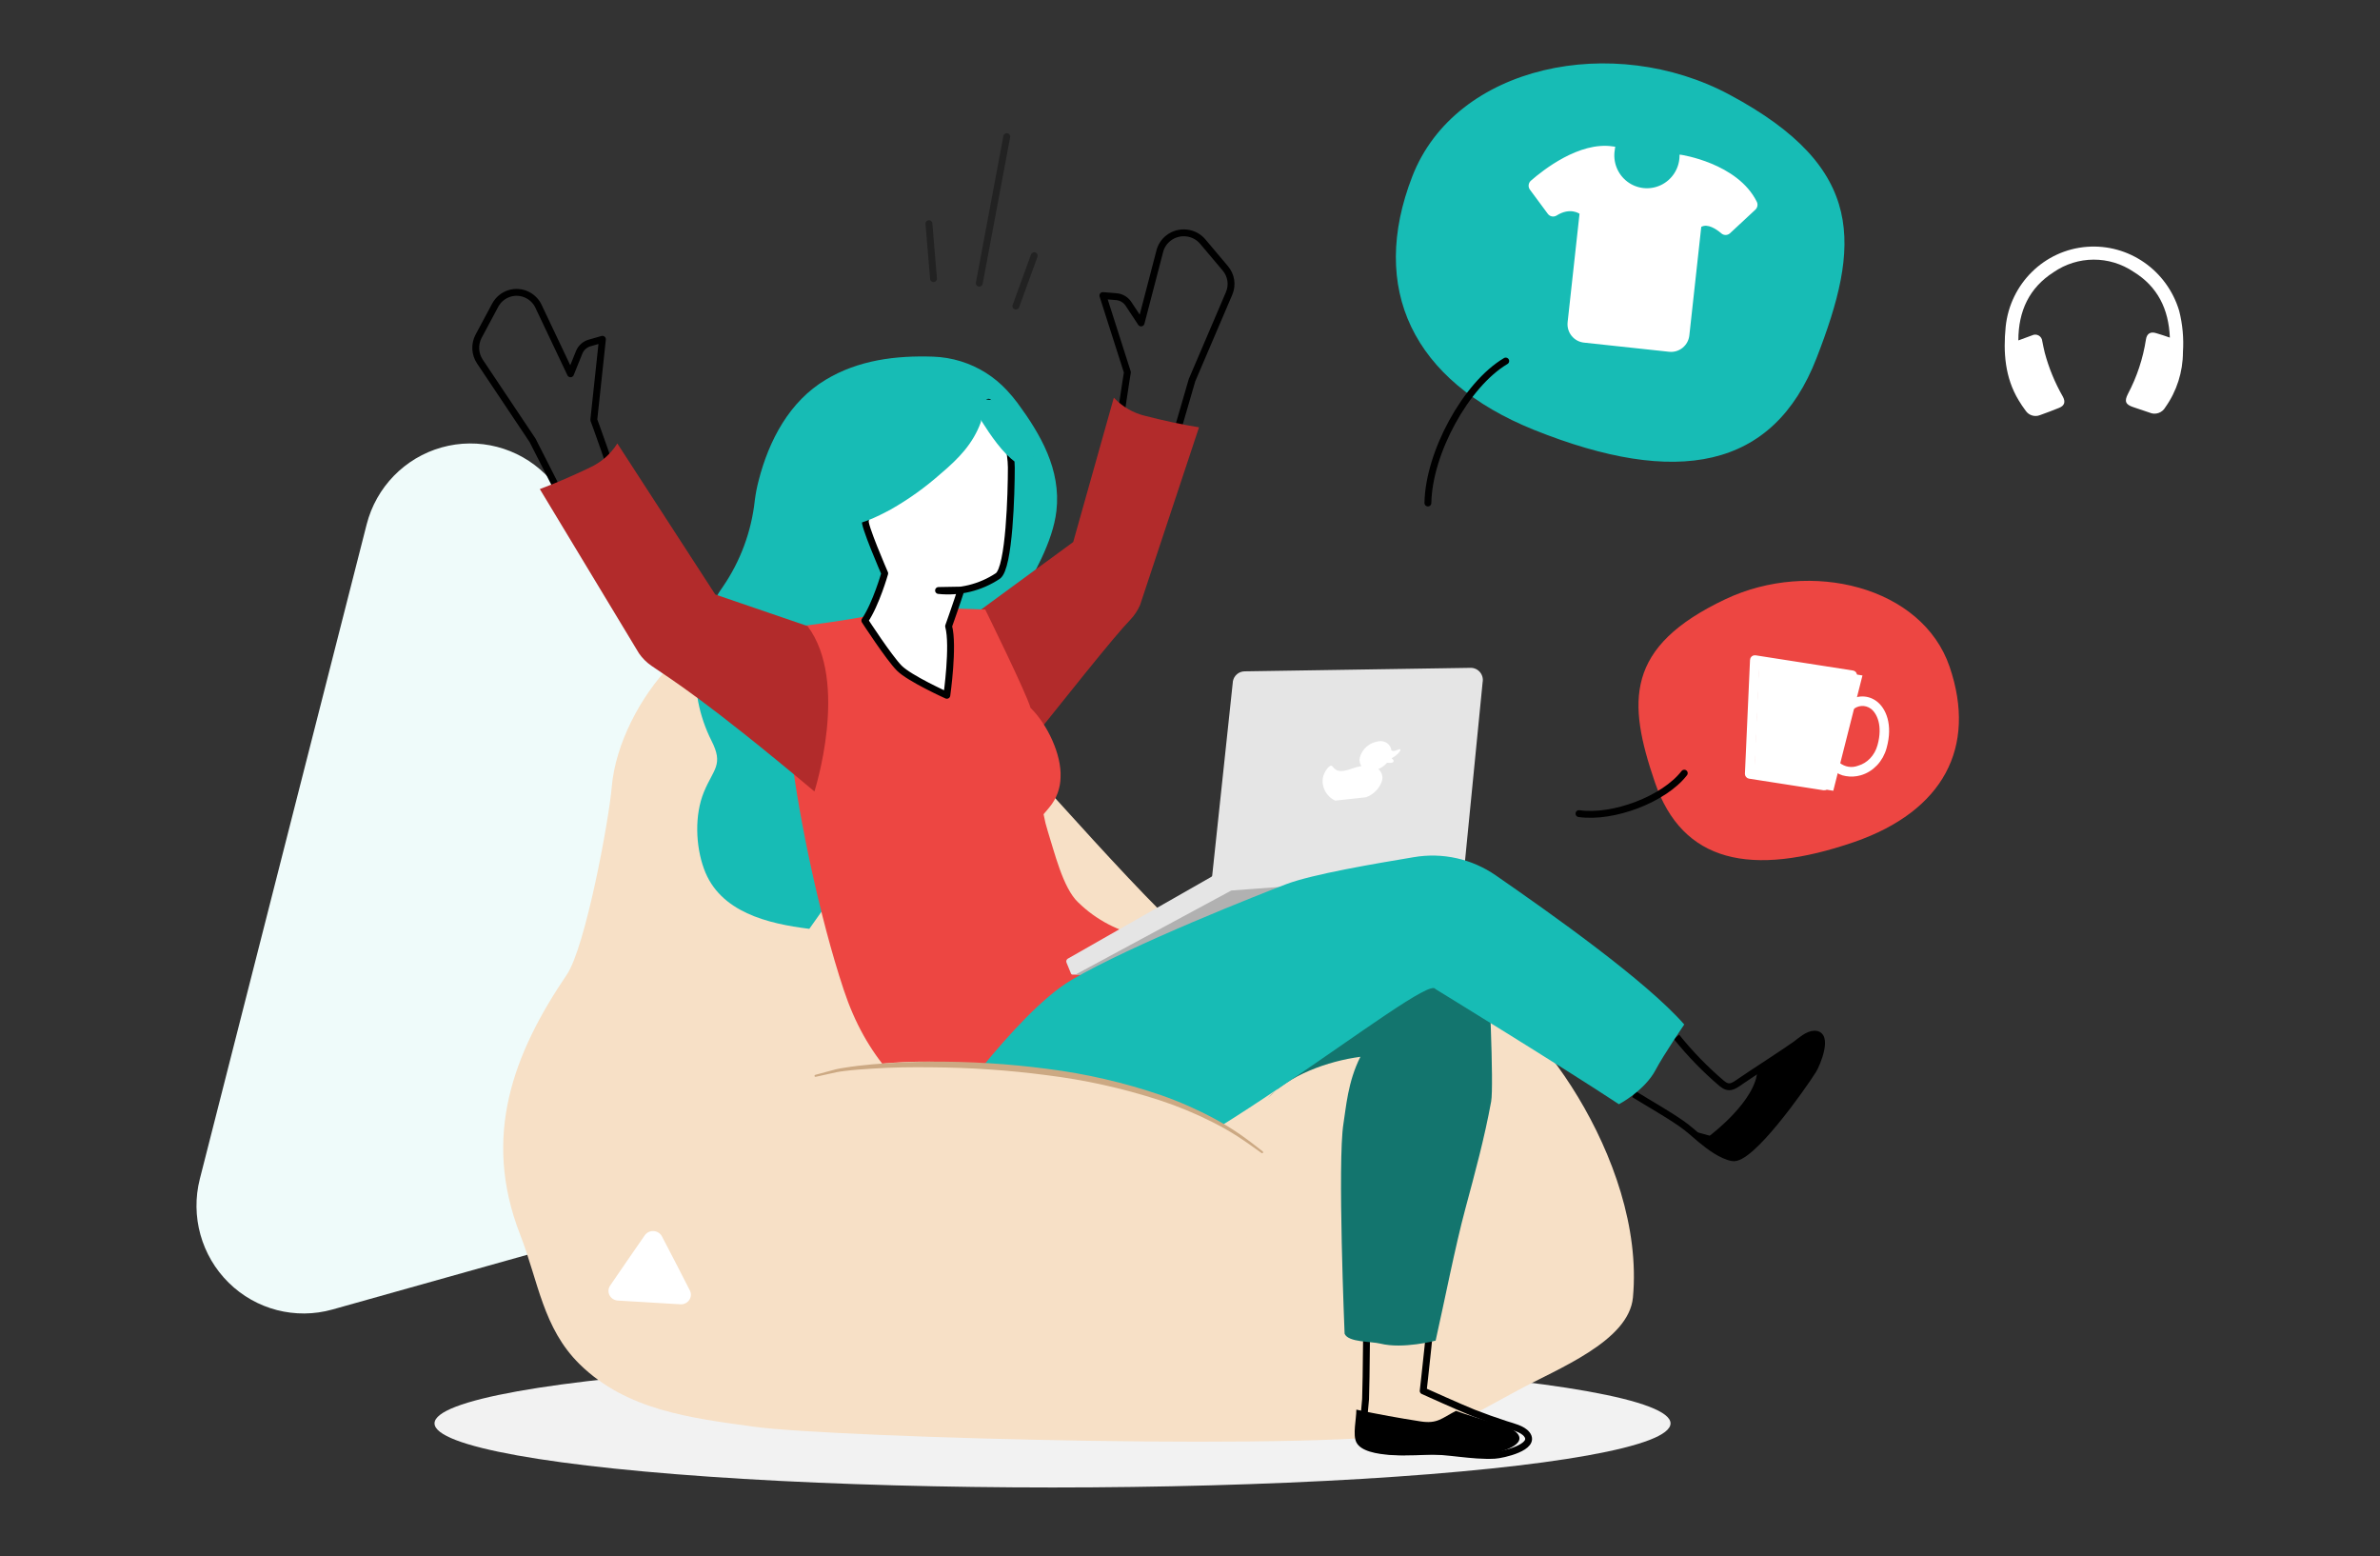 <?xml version="1.0" encoding="UTF-8"?>
<svg width="751px" height="491px" viewBox="0 0 751 491" version="1.1" xmlns="http://www.w3.org/2000/svg" xmlns:xlink="http://www.w3.org/1999/xlink">
    <rect x="0" y="0" width="751" height="491" fill="#333333" stroke="none"/>
    <title>Step 5</title>
    <g id="pf-integration-landing-facebook" stroke="none" stroke-width="1" fill="none" fill-rule="evenodd">
        <g id="Artboard" transform="translate(-1794, -1059)">
            <g id="Wish-integration_illustration" transform="translate(1856, 1079)">
                <ellipse id="Oval" fill="#F2F2F2" fill-rule="nonzero" cx="270.122" cy="429.017" rx="195.008" ry="20.223"></ellipse>
                <path d="M110.084,129.609 C101.455,121.104 88.972,117.879 77.339,121.148 C65.706,124.417 56.69,133.683 53.689,145.455 L27.368,248.663 L1.061,351.884 C-1.939,363.652 1.526,376.137 10.153,384.637 C18.779,393.137 31.257,396.361 42.887,393.097 L144.889,364.458 L246.878,335.82 C258.501,332.545 267.506,323.283 270.505,311.519 C273.504,299.755 270.042,287.274 261.42,278.774 L185.752,204.219 L110.084,129.609 Z" id="Path" fill="#EFFBFA" fill-rule="nonzero"></path>
                <path d="M404.391,294.13 C394.036,292.623 384.697,287.708 374.383,287.342 C365.776,287.016 357.142,287.505 348.535,287.084 C344.564,289.555 339.901,291.483 335.211,290.94 C308.97,287.831 210.676,148.54 187.878,159.51 C177.13,164.683 162.722,176.184 149.52,189.897 C140.032,199.754 132.171,214.757 131.032,228.28 C130.165,238.667 122.75,278.802 116.827,287.505 C99.952,312.379 90.058,338.474 102.108,369.404 C107.922,384.339 109.305,398.935 120.907,410.353 C135.735,424.922 156.012,427.325 175.991,430.081 C200.89,433.53 361.818,437.983 388.248,431.439 C394.471,429.877 400.473,427.537 406.113,424.474 L416.956,418.581 C429.426,411.792 451.993,403.144 453.267,389.295 C457.361,345.358 419.233,296.303 404.391,294.13 Z" id="Path" fill="#F7E0C6" fill-rule="nonzero"></path>
                <path d="M255.488,185.347 C255.218,183.358 254.138,181.452 254.367,179.449 C254.718,176.18 257.431,172.639 259.038,170.01 C264.019,161.66 270.229,150.941 271.349,141.175 C272.848,128.14 266.341,116.971 259.011,107.041 C257.995,105.69 256.909,104.395 255.757,103.159 C251.794,98.874 246.785,95.713 241.232,93.992 L241.232,93.992 C238.377,93.105 235.417,92.606 232.43,92.508 C220.618,92.113 208.874,93.584 198.587,99.768 C187.167,106.578 180.646,118.837 177.38,131.613 C176.834,133.685 176.428,135.792 176.165,137.919 C175.104,147.653 171.662,156.967 166.148,165.025 C156.045,179.275 154.635,198.012 162.49,213.637 C166.418,221.32 163.138,222.518 160.127,229.819 C157.117,237.12 157.495,246.831 160.127,254.05 C165.082,267.821 180.376,271.39 193.376,273.011" id="Path" fill="#17BCB5" fill-rule="nonzero"></path>
                <path d="M290.73,121.083 C290.812,115.092 293.748,97.443 293.748,97.443 L286.011,73.236 L290.25,73.587 C291.811,73.717 293.223,74.548 294.077,75.84 L298.068,81.872 L303.926,59.419 C304.324,57.687 305.323,56.146 306.751,55.06 L306.751,55.06 C310.074,52.519 314.848,53.033 317.533,56.221 L324.652,64.668 C326.516,66.869 326.976,69.908 325.846,72.548 L314.131,99.939 L307.081,124.227" id="Path" stroke="#000000" stroke-width="2.167" stroke-linecap="round" stroke-linejoin="round"></path>
                <path d="M299.413,111.207 C295.616,110.312 292.16,108.31 289.468,105.449 L276.647,150.982 L246.598,173.004 C236.882,192.967 248.278,232.565 248.278,232.565 C276.499,197.224 289.508,180.823 294.642,175.529 C295.942,174.173 296.993,172.593 297.746,170.862 L316.346,114.795 C310.728,113.908 305.124,112.667 299.413,111.207 Z" id="Path" fill="#B22B2B" fill-rule="nonzero"></path>
                <path d="M299.012,275.452 C291.164,274.009 283.921,270.249 278.205,264.65 C273.413,260.21 270.651,248.51 268.648,242.298 C268.082,240.513 267.63,238.693 267.294,236.85 C268.025,236.046 268.648,235.243 269.162,234.63 C271.374,231.983 272.608,228.648 272.655,225.19 C273.007,218.08 268.512,208.505 263.179,203.302 C261.825,198.521 248.883,172.287 248.883,172.287 C248.883,172.287 222.432,171.047 217.152,172.981 C211.534,175.038 187.885,177.912 187.885,177.912 C187.885,177.912 190.999,185.771 189.009,188.509 L192.406,196.042 C193.083,197.54 192.623,201.667 192.758,203.86 C193.219,211.365 186.924,212.033 187.885,219.592 C190.24,238.13 196.481,268.927 204.238,292.26 C211.291,313.454 223.366,325.849 242.426,338.013 C242.426,338.013 256.925,327.402 258.373,323.82 C262.599,313.575 267.889,303.809 274.157,294.685 C279.829,286.253 299.012,275.452 299.012,275.452 Z" id="Path" fill="#ED4642" fill-rule="nonzero"></path>
                <path d="M274.926,282.433 L320.238,256.604 C320.387,256.525 320.487,256.379 320.507,256.212 L327.046,194.86 C327.396,193.088 328.933,191.804 330.732,191.781 L402.038,190.674 C403.189,190.661 404.285,191.168 405.021,192.056 C405.757,192.944 406.055,194.118 405.832,195.251 L399.859,255.821 C399.848,255.973 399.769,256.112 399.643,256.199 L357.761,286.47 C357.674,286.529 357.571,286.562 357.465,286.564 L276.446,287.456 C276.227,287.456 276.03,287.322 275.948,287.118 L274.536,283.675 C274.342,283.221 274.508,282.693 274.926,282.433 Z" id="Path" fill="#E5E5E5" fill-rule="nonzero"></path>
                <path d="M326.536,260.919 L397.238,255.677 C397.238,255.677 360.581,285.574 358.519,286.583 C356.456,287.593 277.344,287.448 277.344,287.448 L326.536,260.919 Z" id="Path" fill="#B1B1B1" fill-rule="nonzero"></path>
                <path d="M467.009,307.082 C471.294,312.413 476.062,317.321 481.248,321.742 C483.566,323.668 484.825,322.78 487.25,321.086 C490.237,318.995 501.985,311.44 504.664,309.459 C506.231,308.284 508.442,306.276 510.518,306.235 C515.26,306.126 511.322,315.662 510.129,317.575 C506.526,323.272 490.277,346.265 484.678,345.2 C481.289,344.585 477.377,341.675 474.725,339.475 C472.675,337.767 470.706,335.909 468.482,334.393 C463.687,331.087 458.529,328.218 453.573,325.157" id="Path" stroke="#000000" stroke-width="2.167"></path>
                <path d="M510.482,306.235 C508.389,306.235 506.174,308.284 504.58,309.459 C502.986,310.634 497.097,314.446 492.532,317.425 C492.356,327.166 477.498,338.261 477.498,338.261 C477.498,338.261 471.771,336.662 470.907,336.553 C472.069,337.523 473.217,338.52 474.378,339.477 C477.08,341.676 480.997,344.587 484.414,345.201 C490.114,346.24 506.498,323.273 510.077,317.575 C511.266,315.662 515.318,306.126 510.482,306.235 Z" id="Path" fill="#000000" fill-rule="nonzero"></path>
                <path d="M211.101,144.119 C210.205,144.874 217.169,160.879 217.169,160.879 C217.169,160.879 214.454,170.488 210.897,175.773 C210.897,175.773 218.499,187.481 221.757,190.762 C225.015,194.043 236.772,199.341 236.772,199.341 C236.772,199.341 238.998,183.679 237.328,177.543 C237.328,177.543 240.043,169.884 241.224,166.15 L234.152,166.274 C240.722,166.978 247.331,165.364 252.858,161.703 C256.524,159.109 257.121,135.334 257.121,127.483 C257.121,123.365 255.465,111.395 249.913,106.893" id="Path" stroke="#000000" stroke-width="2.167" fill="#FFFFFF" fill-rule="nonzero" stroke-linecap="round" stroke-linejoin="round"></path>
                <line x1="354.82" y1="305.115" x2="354.43" y2="305.909" id="Path" stroke="#000000" stroke-width="2.167" stroke-linecap="round" stroke-linejoin="round"></line>
                <path d="M390.619,381.595 C389.856,394.895 387.082,418.764 387.082,418.764 C387.082,418.764 399.289,424.266 402.964,425.712 C406.349,427.036 409.77,428.257 413.229,429.375 C415.254,430.037 418.43,430.726 419.79,432.483 C422.911,436.538 412.077,438.958 409.636,439.079 C402.368,439.444 395.113,437.633 387.804,437.728 C382.782,437.728 371.949,439.404 369.23,433.862 C367.608,430.551 368.676,425.036 368.898,421.387 C369.064,418.562 369.536,384.622 369.036,378.459" id="Path" stroke="#000000" stroke-width="2.167" stroke-linecap="round" stroke-linejoin="round"></path>
                <path d="M416.912,432.318 C415.554,430.586 412.472,429.907 410.489,429.254 C407.529,428.294 400.332,426.189 397.426,425.069 C392.863,427.441 391.532,429.2 386.291,428.401 C379.501,427.348 372.711,426.122 365.99,424.683 C365.99,427.775 364.795,432.545 365.99,434.984 C368.706,440.447 385.191,438.981 390.107,438.861 C397.263,438.795 399.87,439.181 406.986,438.861 C409.362,438.701 419.968,436.316 416.912,432.318 Z" id="Path" fill="#000000" fill-rule="nonzero"></path>
                <path d="M407.337,281.678 C407.775,286.797 409.432,322.48 408.528,327.476 C406.447,338.902 403.422,350.014 400.396,361.262 C397.152,373.316 393.757,390.748 391.005,402.911 C391.005,402.911 380.766,405.641 373.551,403.853 C370.717,403.129 363.448,403.511 362.285,400.74 C362.285,400.74 360.012,346.424 361.915,334.506 C362.75,329.36 363.284,321.238 367.268,313.375 C356.932,314.74 344.707,319.204 338.013,326.466 L375.18,291.411 L407.337,281.678 Z" id="Path" fill="#13756E" fill-rule="nonzero"></path>
                <path d="M276.014,289.196 C294.888,278.045 336.623,261.683 343.767,258.953 C352.177,255.744 372.167,252.398 384.155,250.395 C393.178,248.859 402.44,250.919 409.983,256.142 C427.115,267.992 457.379,289.361 469.463,303.186 C469.463,303.186 462.917,312.786 460.441,317.477 C456.943,324.115 448.847,328.34 448.847,328.34 C431.157,316.654 390.932,291.994 390.932,291.994 C388.088,286.425 301.27,359.433 275.592,355.167 C264.08,353.261 232.565,336.857 232.565,336.857 C232.565,336.857 258.242,299.716 276.014,289.196 Z" id="Path" fill="#17BCB5" fill-rule="nonzero"></path>
                <path d="M179.539,322.155 C179.315,322.296 179.178,322.542 179.176,322.808 C179.191,322.955 179.252,323.093 179.351,323.203 C181.85,324.005 184.726,322.591 187.118,321.843 C192.09,320.306 197.022,318.687 202.128,317.627 C215.84,314.885 229.878,314.207 243.786,315.614 C277.69,318.905 305.385,320.918 331.133,340.257 C340.62,347.397 347.352,352.497 346.627,358.372 C344.584,374.869 286.518,380.037 253.219,379.901 C232.726,379.819 176.233,379.602 169.689,357.815 C165.792,344.595 179.875,322.278 179.539,322.155 Z" id="Path" fill="#F7E0C6" fill-rule="nonzero"></path>
                <path d="M336.03,343.7 C333.551,341.917 331.071,340.134 328.524,338.487 C325.977,336.839 323.321,335.354 320.612,333.99 C315.187,331.25 309.562,328.925 303.784,327.035 C292.198,323.287 280.28,320.651 268.191,319.162 C256.097,317.581 243.915,316.756 231.717,316.69 C225.62,316.623 219.523,316.69 213.426,317.096 C210.391,317.285 207.343,317.487 204.321,317.879 C203.576,317.96 202.831,318.081 202.086,318.216 L199.85,318.703 L195.393,319.688 L195.393,319.688 C195.312,319.709 195.226,319.696 195.155,319.653 C195.083,319.61 195.032,319.54 195.013,319.459 C194.983,319.297 195.075,319.137 195.23,319.081 L199.674,317.879 L201.91,317.285 C202.668,317.136 203.427,316.974 204.186,316.866 C207.234,316.366 210.283,316.015 213.345,315.745 C219.455,315.232 225.539,314.975 231.731,314.908 C244.012,314.82 256.285,315.578 268.462,317.177 C280.673,318.714 292.695,321.492 304.339,325.468 C310.148,327.503 315.788,329.986 321.208,332.896 C323.918,334.363 326.546,335.966 329.093,337.704 C330.326,338.608 331.613,339.459 332.819,340.404 L336.437,343.213 C336.582,343.334 336.611,343.544 336.505,343.7 C336.37,343.822 336.165,343.822 336.03,343.7 Z" id="Path" fill="#CCA983" fill-rule="nonzero"></path>
                <path d="M247.801,112.94 C250.428,117.089 254.468,123.094 258.522,125.841 L265.788,127.116 L254.924,106.553 L242.676,105.449 L247.601,112.529" id="Path" fill="#17BCB5" fill-rule="nonzero"></path>
                <path d="M203.675,145.892 C208.868,145.999 214.775,143.035 219.215,140.636 C224.794,137.452 230.036,133.691 234.861,129.412 C240.516,124.642 245.009,119.98 247.48,113.242 L249.899,101.115" id="Path" fill="#17BCB5" fill-rule="nonzero"></path>
                <path d="M355.436,225.345 C355.844,223.261 357.515,221.364 358.085,221.536 C359.036,221.841 359.09,224.509 364.619,222.452 C365.581,222.094 366.578,221.832 367.594,221.669 C367.058,220.89 366.871,219.931 367.077,219.015 C367.778,216.268 370.127,214.221 373,213.852 C373.936,213.668 374.908,213.874 375.682,214.421 C376.456,214.968 376.961,215.805 377.075,216.732 L377.075,216.732 C377.387,216.908 377.758,216.956 378.107,216.865 C378.732,216.732 379.207,216.4 379.669,216.347 C380.131,216.294 379.914,217.011 378.99,217.873 C378.428,218.395 377.798,218.841 377.115,219.2 L377.115,219.2 C377.373,219.413 377.767,219.678 377.74,220.036 C377.745,220.15 377.712,220.262 377.645,220.355 C377.428,220.687 376.491,220.687 376.205,220.647 L375.662,220.647 C374.923,221.497 373.994,222.169 372.945,222.611 C374.032,223.539 374.472,224.998 374.073,226.354 C373.296,228.729 371.45,230.626 369.061,231.503 L359.335,232.565 C356.533,231.277 354.942,228.332 355.436,225.345 Z" id="Path" fill="#FFFFFF" fill-rule="nonzero"></path>
                <path d="M146.873,370.032 C146.371,369.06 145.374,368.421 144.255,368.353 C143.136,368.286 142.064,368.8 141.442,369.704 L135.955,377.641 L130.511,385.579 C129.899,386.493 129.838,387.653 130.35,388.623 C130.862,389.593 131.87,390.224 132.993,390.278 L142.867,390.866 L152.67,391.453 C153.79,391.524 154.863,391.009 155.484,390.104 C156.104,389.198 156.177,388.04 155.674,387.068 L151.302,378.543 L146.873,370.032 Z" id="Path" fill="#FFFFFF" fill-rule="nonzero"></path>
                <path d="M511.22,92.926 C524.928,57.592 527.238,33.131 483.709,9.851 C447.163,-9.704 397.331,0.339 383.636,35.672 C369.942,71.005 383.636,100.155 422.084,115.62 C467.012,133.627 497.526,128.245 511.22,92.926 Z" id="Path" fill="#17BCB5" fill-rule="nonzero"></path>
                <path d="M388.571,138.672 C388.835,122.877 400.55,101.342 413.127,93.893" id="Path" stroke="#000000" stroke-width="2.167" stroke-linecap="round" stroke-linejoin="round"></path>
                <path d="M460.185,226.739 C451.523,201.387 450.636,184.051 482.514,168.991 C509.249,156.356 544.537,164.95 553.199,190.355 C561.86,215.76 551.193,235.845 523.19,245.584 C490.48,256.859 468.846,252.09 460.185,226.739 Z" id="Path" fill="#ED4642" fill-rule="nonzero"></path>
                <path d="M436.239,236.661 C447.115,238.192 463.072,232.123 469.463,223.898" id="Path" stroke="#000000" stroke-width="2.167" stroke-linecap="round" stroke-linejoin="round"></path>
                <path d="M132.894,135.281 C131.643,129.359 125.372,112.443 125.372,112.443 L128.092,87.035 L124.011,88.203 C122.53,88.633 121.326,89.728 120.747,91.171 L118.026,97.918 L108.015,76.811 C107.293,75.174 106.027,73.842 104.437,73.046 L104.437,73.046 C100.738,71.176 96.238,72.604 94.262,76.276 L89.039,86.032 C87.677,88.572 87.829,91.666 89.433,94.057 L106.056,118.915 L117.577,141.561" id="Path" stroke="#000000" stroke-width="2.167" stroke-linecap="round" stroke-linejoin="round"></path>
                <path d="M124.182,127.468 C127.718,125.841 130.712,123.209 132.8,119.894 L163.699,167.535 L192.805,177.495 C206.107,195.109 194.987,229.676 194.987,229.676 C160.621,200.8 149.581,194.175 143.559,190.028 C142.023,188.971 140.69,187.64 139.625,186.099 L108.338,134.284 C113.65,132.305 118.896,130.002 124.182,127.468 Z" id="Path" fill="#B22B2B" fill-rule="nonzero"></path>
                <path d="M468.348,28.81 L467.966,28.81 C467.966,29.029 467.966,29.234 467.966,29.453 C467.813,33.311 465.534,36.763 462.058,38.404 C458.581,40.046 454.484,39.604 451.433,37.258 C448.382,34.912 446.884,31.053 447.548,27.249 C447.548,26.921 447.643,26.606 447.698,26.291 L446.786,26.168 C436.304,24.677 425.006,33.558 421.072,36.993 C420.246,37.71 420.11,38.945 420.759,39.826 L426.422,47.477 C427.062,48.325 428.234,48.554 429.144,48.01 C433.446,45.273 436.413,47.435 436.413,47.435 L432.656,81.649 C432.489,83.191 432.939,84.736 433.907,85.943 C434.875,87.15 436.281,87.919 437.815,88.081 L464.672,90.969 C466.205,91.138 467.742,90.685 468.943,89.712 C470.143,88.738 470.909,87.324 471.07,85.782 L474.827,51.569 C476.869,50.446 479.564,52.266 481.143,53.608 C481.92,54.298 483.088,54.298 483.865,53.608 L491.897,46.149 C492.59,45.505 492.773,44.477 492.346,43.631 C486.248,31.396 468.348,28.81 468.348,28.81 Z" id="Path" fill="#FFFFFF" fill-rule="nonzero"></path>
                <polygon id="Path" stroke="#FFFFFF" stroke-width="2.167" fill="#FFFFFF" fill-rule="nonzero" points="515.676 228.231 492.575 224.618 494.14 189.23 524.354 193.964"></polygon>
                <path d="M513.575,228.227 L490.05,224.561 C489.836,224.52 489.682,224.326 489.686,224.103 L491.294,188.206 C491.294,188.082 491.349,187.965 491.442,187.887 C491.536,187.807 491.659,187.772 491.78,187.79 L522.547,192.594 C522.668,192.604 522.775,192.678 522.831,192.789 C522.901,192.889 522.925,193.016 522.898,193.136 L514.061,227.852 C514.027,228.093 513.81,228.26 513.575,228.227 Z M490.604,223.755 L513.372,227.296 L521.993,193.386 L492.158,188.734 L490.604,223.755 Z" id="Shape" stroke="#FFFFFF" stroke-width="2.167" fill="#202222" fill-rule="nonzero"></path>
                <path d="M520.646,223.762 C519.381,223.59 518.19,223.017 517.22,222.113 C517.095,221.939 517.102,221.693 517.237,221.528 C517.372,221.363 517.596,221.328 517.768,221.444 C519.736,223.028 522.291,223.458 524.606,222.596 C527.9,221.663 530.508,218.918 531.483,215.359 C533.32,208.762 531.275,204.411 528.969,202.691 C526.721,201.074 523.759,201.301 521.74,203.246 C521.58,203.412 521.328,203.412 521.167,203.246 C521.03,203.047 521.059,202.767 521.232,202.606 C523.53,200.416 526.887,200.177 529.425,202.023 C532.03,203.914 534.232,208.62 532.265,215.686 C531.218,219.545 528.396,222.523 524.827,223.534 C523.463,223.923 522.039,224.001 520.646,223.762 L520.646,223.762 Z" id="Path" stroke="#FFFFFF" stroke-width="2.167" fill="#0B2222" fill-rule="nonzero"></path>
                <path d="M570.884,83.044 C570.093,91.102 570.625,99.078 574.979,106.279 C575.66,107.414 576.398,108.512 577.191,109.569 C578.198,111.044 580.078,111.617 581.722,110.951 C583.743,110.246 585.736,109.458 587.729,108.67 C589.448,107.993 589.844,106.777 588.902,105.076 C586.418,100.74 584.504,96.093 583.21,91.254 C582.896,90.065 582.692,88.849 582.432,87.633 C582.375,86.883 581.953,86.212 581.306,85.843 C580.659,85.474 579.874,85.456 579.211,85.794 C577.846,86.278 576.481,86.803 574.884,87.384 C574.884,78.082 578.337,70.797 585.968,65.89 C593.588,60.623 603.605,60.574 611.275,65.766 C618.796,70.383 622.345,77.487 622.686,86.499 C621.144,85.974 619.793,85.49 618.441,85.117 C616.599,84.509 615.411,85.214 615.138,87.135 C614.206,93.136 612.281,98.935 609.446,104.289 C608.272,106.597 608.695,107.62 611.152,108.435 C612.845,109.016 614.537,109.596 616.244,110.149 C618.093,110.986 620.268,110.262 621.267,108.477 C624.867,103.41 626.809,97.33 626.822,91.088 C627.111,86.712 626.71,82.317 625.635,78.068 C621.809,65.264 609.72,56.866 596.547,57.86 C583.104,58.867 572.3,69.47 570.884,83.044 L570.884,83.044 Z" id="Path" fill="#FFFFFF" fill-rule="nonzero"></path>
                <line x1="231.12" y1="50.558" x2="232.565" y2="67.892" id="Path" stroke="#222222" stroke-width="2.167" stroke-linecap="round" stroke-linejoin="round"></line>
                <line x1="264.344" y1="60.669" x2="258.566" y2="76.559" id="Path" stroke="#222222" stroke-width="2.167" stroke-linecap="round" stroke-linejoin="round"></line>
                <line x1="255.677" y1="23.112" x2="247.01" y2="69.336" id="Path" stroke="#222222" stroke-width="2.167" stroke-linecap="round" stroke-linejoin="round"></line>
            </g>
        </g>
    </g>
</svg>